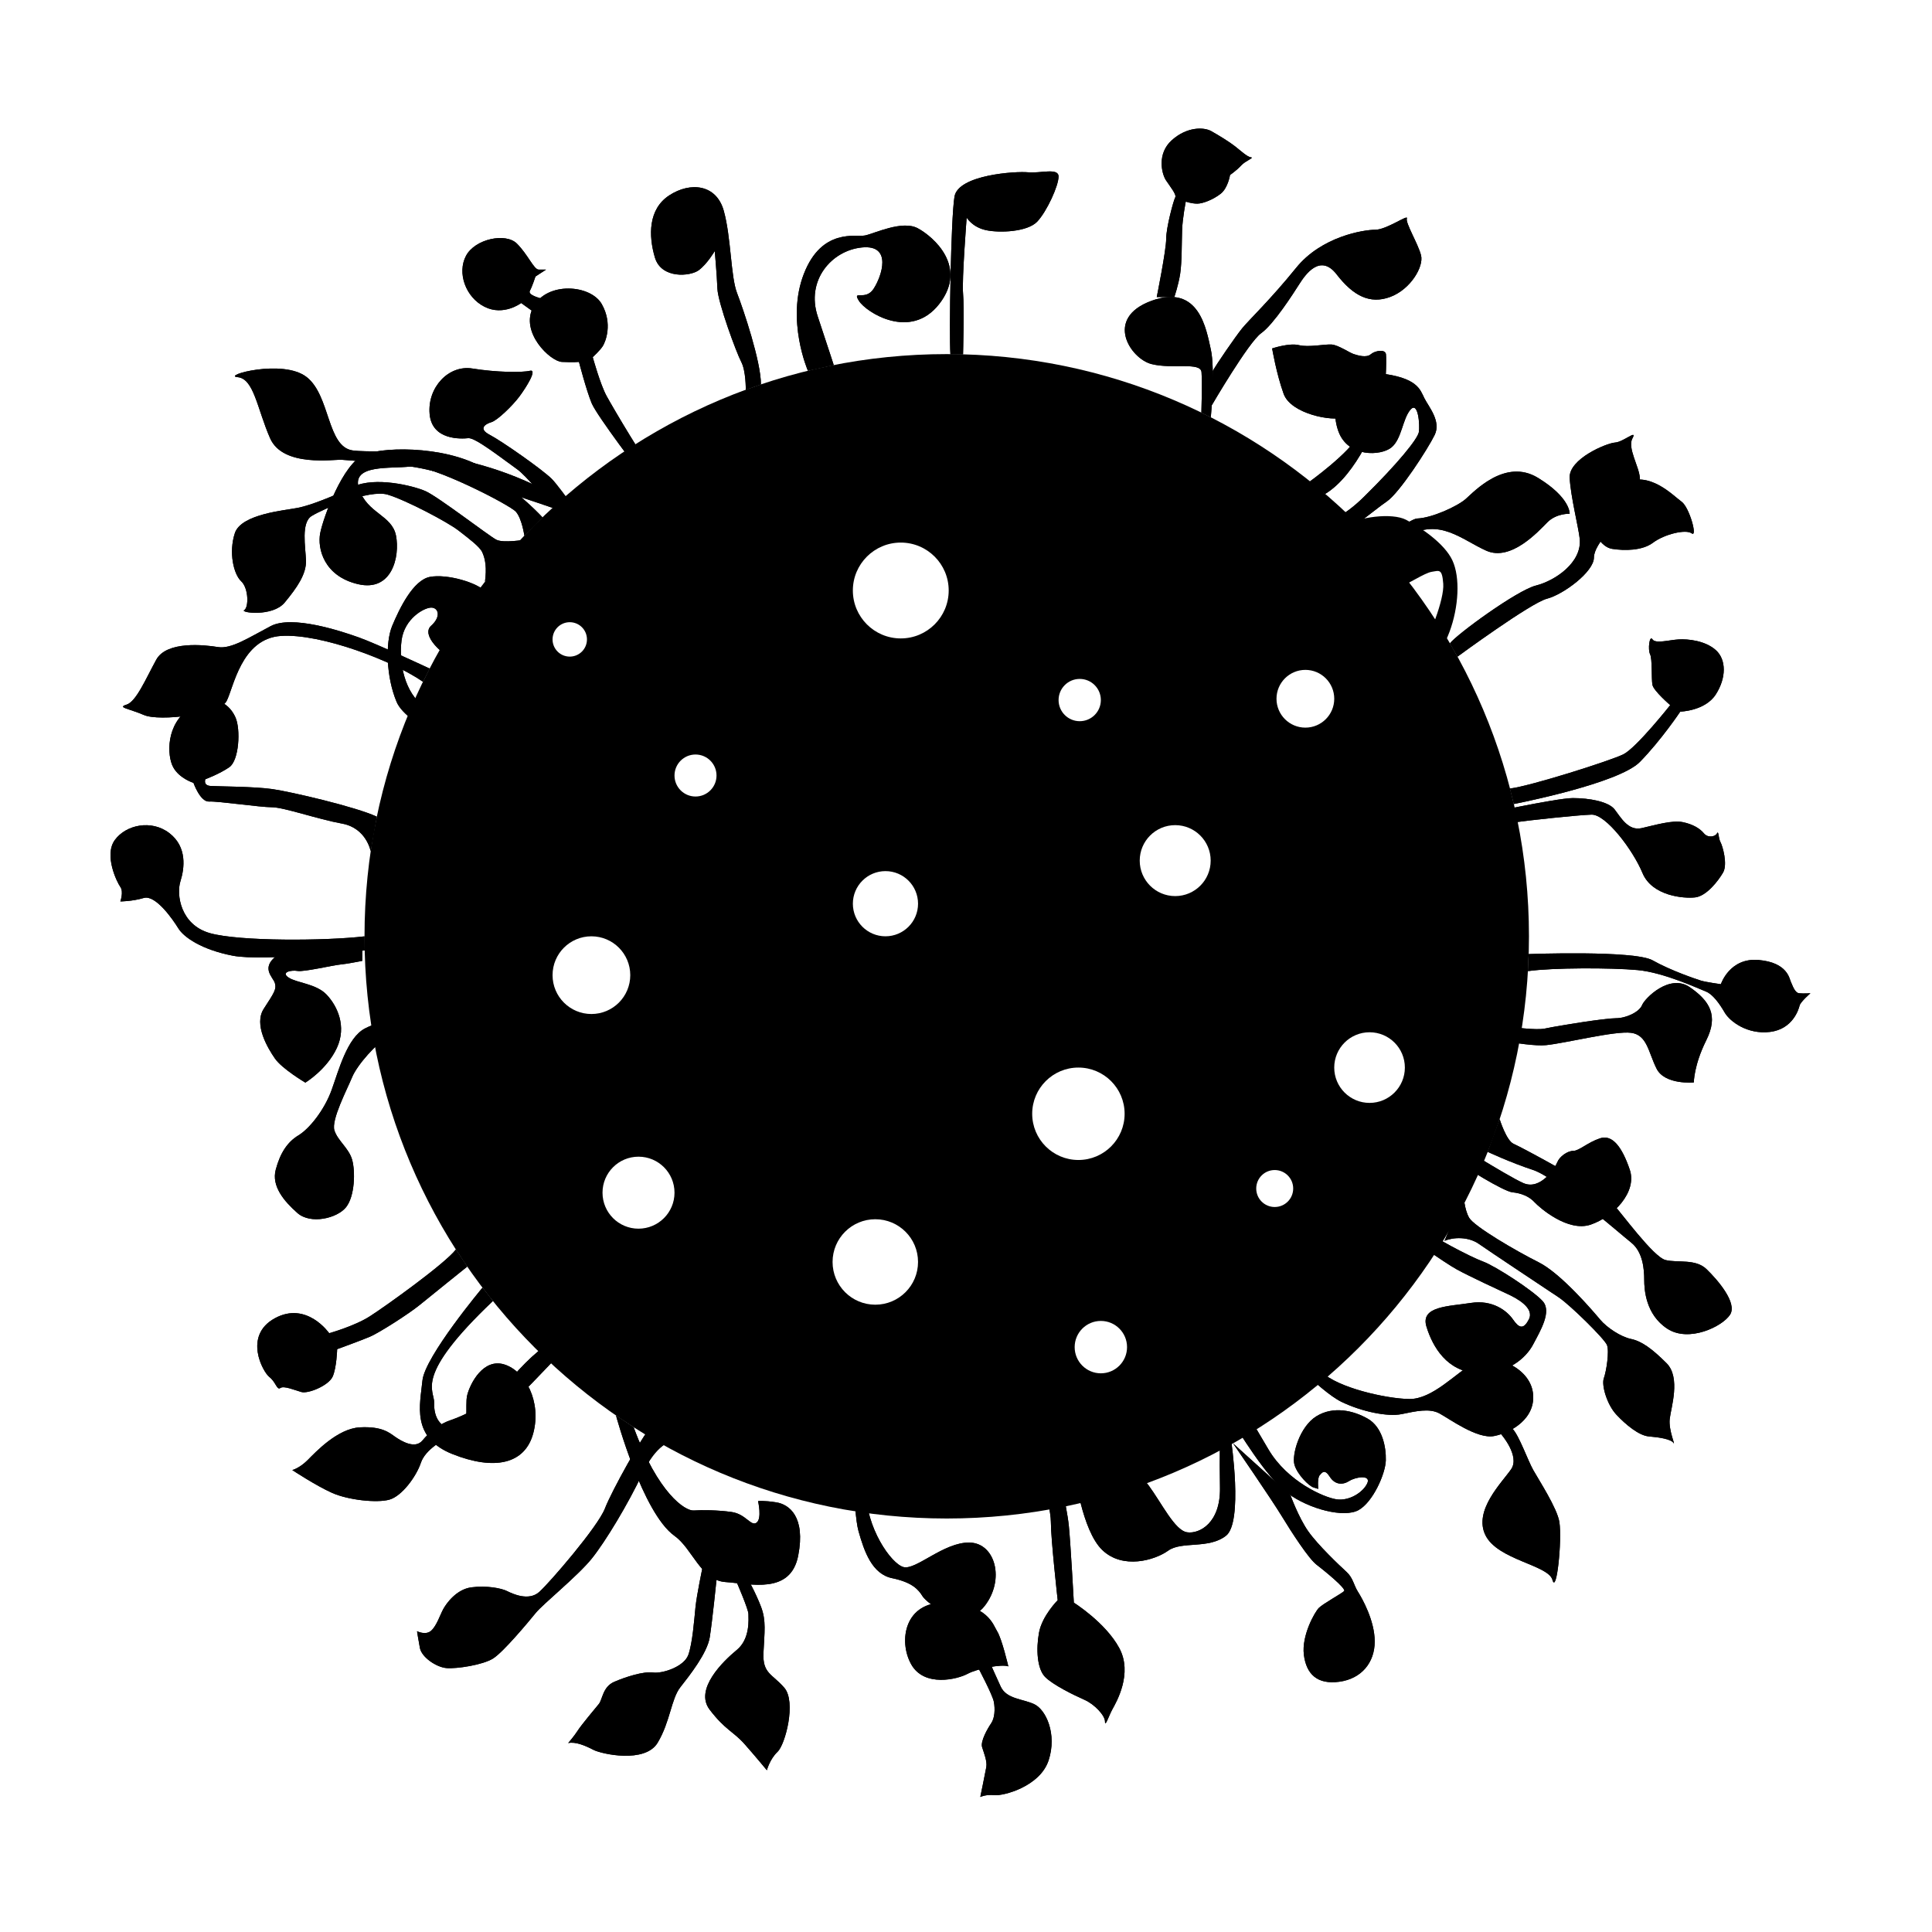<?xml version="1.0" encoding="UTF-8"?>
<!-- Uploaded to: ICON Repo, www.svgrepo.com, Generator: ICON Repo Mixer Tools -->
<svg fill="#000000" width="800px" height="800px" version="1.1" viewBox="144 144 512 512" xmlns="http://www.w3.org/2000/svg">
 <g>
  <path d="m511.09 442.22s15.648 6.769 18.203 8.879c2.555 2.106 13.203 8.656 15.539 8.879 2.332 0.223 4.438 1.109 5.769 2.555 1.328 1.441 8.879 8.102 14.984 5.992 6.106-2.109 12.316-8.656 10.324-14.539-1.996-5.879-4.551-9.43-7.879-8.324-3.332 1.109-5.547 3.332-7.106 3.332-1.559 0-3.664 1.551-4.219 2.996-0.555 1.441-4.438 7.547-8.988 5.547-4.551-1.996-20.309-12.098-24.191-14.098-3.883-1.996-10.766-4.219-10.766-4.219z"/>
  <path d="m464.84 517.04c2.766 0.191 3.812 1.047 5.527 3.43 1.715 2.383 9.055 14.965 14.867 19.25 5.812 4.289 14.965 6.574 18.777 4.481 3.812-2.098 7.148-9.602 7.246-13.191 0.098-3.586-0.953-8.832-4.766-11.023-3.812-2.191-9.148-3.43-13.629-0.664s-6.574 10.293-5.812 12.867c0.762 2.574 3.812 5.621 5.055 6.004l1.238 0.383s-0.289-2.863 0.383-3.621c0.664-0.762 1.336-1.719 2.672 0.383 1.336 2.102 3.336 2.289 5.148 1.145 1.812-1.145 5.91-1.719 4.766 0.664s-4.766 4.672-8.102 4.191c-3.336-0.48-12.965-4.672-18.016-13.156-5.055-8.484-7.148-12.105-7.148-14.488"/>
  <path d="m482.28 500.36s11.504 12.383 17.25 15.156c5.336 2.574 12.203 4.004 15.914 3.238 3.719-0.762 7.352-1.621 10.012-0.191 2.66 1.43 10 6.863 14.484 6.004 4.484-0.855 11.246-4.672 10.293-11.531-0.953-6.863-10.578-10.676-15.539-7.91-4.957 2.766-11.059 9.723-17.25 9.629-6.195-0.098-18.969-3.004-23.16-7.148-3.824-3.777-7.531-8.766-7.531-8.766"/>
  <path d="m417.54 524.66s4.949 18 4.949 22.621 1.812 20.789 1.812 20.789-4.125 4.125-4.949 8.578c-0.82 4.453-0.492 9.566 1.566 11.715 2.062 2.144 7.84 4.949 10.473 6.106 2.641 1.152 5.445 4.125 5.445 5.773 0 1.648 0.988-1.484 1.98-3.301 0.992-1.812 5.445-9.406 1.812-16.168-3.629-6.766-12.047-12.047-12.047-12.047s-0.828-15.18-1.32-20.293c-0.492-5.113-3.961-21.156-5.445-23.773"/>
  <path d="m333.88 562.68s-1.113 10.965-1.785 15.195-5.344 10.133-7.793 13.25c-2.449 3.117-2.672 9.129-6.016 14.711-3.344 5.582-14.922 2.996-17.039 1.883s-4.785-2.227-6.68-1.785c0 0 1.559-1.785 2.559-3.34 1.004-1.559 4.566-5.789 5.566-7.012 1.004-1.223 1.004-4.566 4.121-5.898 3.117-1.336 7.684-2.785 10.242-2.449s8.242-1.559 9.355-4.676c1.113-3.117 1.559-9.246 1.895-12.586 0.332-3.34 1.895-10.691 1.895-10.691"/>
  <path d="m322.75 525.65c-1.113 0.332-4.785 1.004-8.52 8.906-3.727 7.906-9.742 17.93-13.418 22.496-3.672 4.566-12.918 12.027-14.812 14.363-1.895 2.336-8.559 10.34-11.297 12.082-2.734 1.742-9.715 2.793-12.391 2.559-2.676-0.23-6.574-2.852-7.039-5.352-0.465-2.5-0.754-4.418-0.754-4.418s2.266 1.164 3.723-0.117c1.457-1.281 2.383-4.188 3.199-5.699s3.492-5.297 7.5-5.812c4.016-0.523 7.91 0.23 9.422 0.988 1.512 0.754 5.758 2.734 8.551 0.23 2.793-2.5 15.527-17.277 17.391-22.102 1.859-4.828 10.062-19.426 12.098-21.52"/>
  <path d="m290.43 504.85s-10.09 10.688-12.348 12.465c-2.258 1.777-9.855 5.578-13.18 6.766-3.324 1.188-8.191 4.035-9.375 7.598-1.188 3.562-4.988 8.785-8.309 9.734-3.32 0.945-10.922 0.121-15.195-1.777-4.273-1.898-10.566-6.055-10.566-6.055s1.898-0.473 4.035-2.609c2.137-2.137 7.957-8.398 13.891-8.711 5.934-0.312 7.836 1.465 9.375 2.535 1.543 1.066 5.223 3.324 7.184 0.953 1.961-2.371 4.691-4.508 7.656-5.461 2.969-0.953 11.516-4.988 14.008-8.551 2.492-3.562 8.309-9.734 12.348-11.992"/>
  <path d="m267.23 414.66c-3.078 0.145-16.863 2.348-20.094 3.961-3.223 1.613-8.504 7.629-9.824 10.852-1.32 3.223-5.57 11.289-4.691 14.078 0.883 2.785 3.812 4.691 4.691 7.773 0.883 3.078 0.734 9.68-1.613 12.609-2.348 2.934-9.387 4.629-12.902 1.508-3.523-3.125-6.891-7.078-5.719-11.48 1.176-4.402 3.078-7.309 6.012-9.078 2.934-1.773 6.891-6.758 8.797-12.035 1.906-5.281 4.106-13.785 8.797-16.277 4.691-2.492 19.504-6.156 24.047-7.039"/>
  <path d="m270.45 343.96s-18.586-7.406-21.34-13.941c-2.762-6.535-3.047-15.68-1.164-20.184 1.891-4.5 5.516-12.121 10.016-12.957 4.5-0.836 12.629 1.484 14.953 4.102 2.324 2.613 8.711 13.793 5.516 16.844-3.195 3.047-9.148 3.047-13.211 1.449-4.062-1.598-9.73-6.969-6.969-9.438 2.762-2.469 1.891-4.848 0-4.816-1.891 0.023-7.113 2.934-7.84 8.734-0.727 5.809 0.727 13.941 6.242 17.715s15.539 7.84 15.539 7.84"/>
  <path d="m526.81 472.84c2.328-0.996 6.316-1.164 9.145 0.832 2.828 1.996 18.117 12.137 21.109 14.133 2.992 1.996 12.137 10.973 12.801 12.637 0.664 1.664-0.168 6.984-0.832 8.812-0.664 1.828 0.832 6.984 3.324 9.645 2.492 2.66 5.984 5.566 8.645 5.773 2.66 0.211 5.82 0.711 6.484 1.707 0.664 0.996-1.328-3.324-0.996-6.316 0.332-2.992 2.992-10.973-0.832-14.797-3.824-3.824-6.606-5.84-9.383-6.418-2.781-0.578-6.418-3.008-8.188-5.106-1.762-2.098-10.375-12.246-16.328-15.227-5.961-2.977-17.105-9.488-18.426-11.805-1.324-2.316-1.438-5.961-1.438-5.961"/>
  <path d="m534.72 360.23s21.699-4.731 26.086-4.731c4.387 0 9.465 0.922 11.082 3.004 1.617 2.074 3.578 5.773 7.16 4.961s8.082-2.156 10.852-1.598c2.769 0.559 4.613 1.715 5.656 2.984 1.039 1.27 3.004 0.922 3.461 0s0.348 1.27 0.922 2.309c0.578 1.039 1.961 5.883 0.691 8.082-1.27 2.191-4.387 6.231-7.387 6.578-3.004 0.348-11.426-0.348-13.965-6.465-2.539-6.117-9.699-15.582-13.508-15.469-3.809 0.117-16.852 1.543-19.855 1.98-3.004 0.441-11.195 1.48-11.195 1.48"/>
  <path d="m504.08 328.21s13.012-6.504 15.891-10.891c2.875-4.387 6.812-14.523 6.504-18.609-0.301-4.086-1.059-3.481-3.027-3.18-1.965 0.301-6.352 3.332-8.926 4.238-2.574 0.906-11.352-0.754-14.375-3.481-3.027-2.727-3.785-10.438 0-12.863 3.785-2.422 12.711-3.633 16.496-1.664 3.785 1.969 10.137 6.203 12.258 10.742 2.117 4.539 1.664 12.41-0.754 18.914-2.422 6.504-6.812 11.652-12.105 14.676-5.297 3.027-10.59 6.504-10.59 6.504"/>
  <path d="m450.55 222.72s2.5-12.379 2.5-15.418c0-3.039 1.953-10.207 2.387-10.969s-1.305-2.82-2.445-4.559c-1.137-1.738-2.445-7.059 1.57-10.641 4.016-3.582 8.469-3.477 10.422-2.387s4.777 2.82 6.297 4.016c1.523 1.195 3.258 2.82 4.231 2.934 0.973 0.109-1.41 0.867-2.606 2.172-1.195 1.305-2.934 2.5-2.934 2.5s-0.543 3.477-2.5 4.992c-1.953 1.523-4.672 2.606-6.188 2.606-1.523 0-3.039-0.543-3.039-0.543s-0.867 4.344-0.977 7.602c-0.109 3.258-0.039 8.469-0.508 11.508s-1.551 6.188-1.551 6.188"/>
  <path d="m403.19 585.9s3.84 7.199 4.195 9.117c0.359 1.918 0.242 4.277-0.719 5.68-0.961 1.402-2.875 4.758-2.398 6.316 0.48 1.562 1.387 3.719 1.113 5.281-0.273 1.562-1.594 7.918-1.594 7.918s1.449-0.719 3.785-0.48c2.332 0.242 12.051-2.277 14.328-9.238 2.277-6.957-0.719-13.438-3.84-14.879-3.117-1.441-7.32-1.32-8.879-4.68-1.555-3.356-2.633-5.875-2.633-5.875"/>
  <path d="m470.77 526.5s10.184 14.809 12.887 19.262c2.707 4.453 7.16 11.297 9.23 12.887 2.07 1.594 7.957 6.363 7.32 7.004-0.637 0.637-5.566 3.34-6.688 4.453-1.113 1.113-4.613 7.32-3.981 12.414 0.637 5.094 3.5 7.957 9.387 7.16 5.891-0.797 9.387-5.094 9.387-10.66 0-5.566-3.34-11.457-4.453-13.203-1.113-1.75-1.273-3.656-3.023-5.25s-7.637-7.16-10.184-10.82c-2.543-3.664-4.656-9.488-4.656-9.488"/>
  <path d="m339.26 563.38s3.082 7.07 3.082 8.359c0 1.289 0.516 6.555-3.082 9.512-3.598 2.957-11.309 10.414-7.199 15.816 4.117 5.402 6.297 5.785 9.254 9.129s5.914 6.941 5.914 6.941 0.77-2.957 2.828-4.887c2.055-1.93 5.012-13.238 1.797-16.969-3.215-3.727-5.785-3.727-5.527-9.254 0.258-5.527 0.77-8.484-0.645-12.211-1.414-3.727-3.606-7.582-3.606-7.582"/>
  <path d="m358.1 242.25s-5.836-13.445-1.066-25.68c4.766-12.234 13.824-9.691 16.207-10.168 2.383-0.473 9.848-4.133 13.98-1.906 4.133 2.227 13.348 10.168 5.719 20.02-7.629 9.848-19.441 2.227-21.32-0.797-1.879-3.023 1.719 0.16 3.891-3.18 2.176-3.336 5.031-11.758-3.066-10.965-8.102 0.797-14.902 8.742-11.742 18.273 3.164 9.531 4.246 12.887 4.246 12.887"/>
  <path d="m530.32 413.84s18.656 3.656 23.051 2.746c4.387-0.918 16.098-2.746 18.844-2.746s6.219-1.648 6.953-3.477c0.73-1.828 7.316-8.414 12.621-4.758 5.305 3.656 7.684 7.5 4.387 14.086-3.293 6.586-3.293 11.16-3.293 11.16s-7.684 0.73-9.879-3.656c-2.195-4.387-2.473-8.906-6.727-9.488-4.254-0.574-17.242 2.715-22.539 3.266-5.305 0.551-21.219-2.926-25.059-4.574"/>
  <path d="m370.01 524.66s0 19.781 1.508 25.121c1.508 5.336 3.559 11.348 8.898 12.449 5.336 1.102 6.977 3.019 8.074 4.797 1.094 1.777 10.949 9.582 16.426 2.602 5.477-6.977 2.871-16.695-3.969-16.832-6.84-0.137-14.234 7.375-17.516 6.492-3.285-0.883-9.992-10.465-9.992-20.59s0.406-14.031 0.406-14.031"/>
  <path d="m516.3 471.14s10.469 7.477 13.824 9.305c3.356 1.828 11.238 5.492 13.551 6.559s7.012 3.613 5.5 6.613c-1.512 2.996-2.731 2.188-4.258 0s-5.34-5.238-11.141-4.324c-5.801 0.918-13.426 0.816-11.75 6.281 1.676 5.465 5.492 11.875 13.426 12.332 7.934 0.457 12.934-3.965 14.855-7.629 1.926-3.664 4.977-8.695 2.535-11.441-2.445-2.746-12.508-9.305-15.863-10.531-3.356-1.219-14.035-6.867-15.863-8.695"/>
  <path d="m240.64 395.87s-26.703 2.988-34.934 1.402c-8.23-1.586-12.988-4.875-14.449-7.254-1.461-2.379-6.035-8.961-9.145-8.047-3.109 0.918-6.219 0.918-6.219 0.918s0.918-2.559 0-3.84c-0.918-1.281-4.387-8.414-1.461-12.438 2.926-4.027 9.691-5.488 14.449-1.828 4.758 3.656 4.027 9.305 2.926 12.793-1.098 3.488 0 11.531 7.863 13.73 7.863 2.195 30.633 2.051 40.926 0.84"/>
  <path d="m267.82 479.67s-9.648 7.742-12.551 10.121c-2.906 2.379-10.75 7.391-13.23 8.449-2.481 1.059-8.688 3.301-8.688 3.301s-0.133 4.887-1.188 7.262c-1.059 2.379-6.469 4.621-8.316 4.09-1.848-0.527-4.621-1.719-5.547-1.059-0.922 0.66-1.188-1.582-2.906-2.906-1.719-1.32-7.008-10.957 1.445-15.578 8.453-4.621 14.398 3.961 14.398 3.961s6.676-1.848 10.797-4.488 19.781-13.84 22.777-17.68"/>
  <path d="m470.25 525.6s3.258 21.793-1.352 25.391c-4.609 3.602-11.715 1.367-15.305 3.941-3.594 2.574-12.062 5.047-17.488-0.172s-7.309-20.625-7.309-20.625 15.836-1.602 19.473 3.332 7.055 12.125 10.328 12.605c3.273 0.48 8.867-2.465 8.711-11.801-0.156-9.336 0.039-12.52 0.039-12.52"/>
  <path d="m290.43 278.59s-23.398-8.16-34.668-10.449c-6.918-1.406-19.234-2.098-21.141-2.289s-15.617 2.098-19.043-5.715c-3.426-7.809-4.277-15.809-8.613-16.188-4.336-0.379 12.043-4.953 18.328 0 6.281 4.953 5.332 18.477 12.188 19.426 6.856 0.953 29.176-2.246 55.438 12.973"/>
  <path d="m541.81 524.07s5.066 5.785 2.66 9.285c-2.41 3.508-10.078 10.953-6.793 17.523 3.285 6.57 16.645 7.836 17.738 11.805s2.57-10.469 1.84-15.305c-0.555-3.652-5.453-11.168-6.926-13.801-1.477-2.629-3.727-9.082-5.453-10.891"/>
  <path d="m307.25 519.13s6.988 25.824 15.504 31.887c4.777 3.394 6.922 11.793 13.531 12.246s17.227 3.367 19.246-6.996c2.019-10.363-2.422-13.586-5.789-14.125-3.367-0.539-4.848-0.332-4.848-0.332s1.078 4.641-0.402 5.715c-1.48 1.078-2.828-2.289-6.594-2.828-3.769-0.539-7.941-0.539-10.098-0.402-2.152 0.137-9.391-4.367-15.863-22.035"/>
  <path d="m314.23 269.99s-12.016-15.742-13.422-19.113-3.375-10.965-3.375-10.965-1.445 0.141-4.519 0c-3.074-0.141-11.227-7.871-7.57-14.617 3.652-6.746 15.18-5.906 18.133-0.699 2.953 5.199 0.984 9.98 0.281 11.105-0.699 1.125-2.672 2.953-2.672 2.953s1.969 7.168 3.652 10.262c1.688 3.094 10.707 18.414 12.801 20.238"/>
  <path d="m341.64 247.28s0.066-4.977-1.199-7.367c-1.266-2.387-6.188-15.707-6.324-19.453-0.141-3.742-0.699-9.926-0.699-9.926s-1.969 3.375-4.219 5.059c-2.246 1.688-9.957 2.387-11.652-3.375-1.699-5.762-1.777-12.793 3.812-16.445 5.594-3.652 12.48-2.953 14.445 4.074 1.965 7.027 1.828 17.426 3.512 21.785 1.688 4.359 6.359 18.227 6.34 24.223"/>
  <path d="m284.89 226.3-2.777-1.996s-4.641 3.543-9.699 0.996c-5.059-2.543-7.309-9.008-4.918-13.508 2.387-4.5 10.539-6.188 13.492-3.234s4.5 6.887 5.762 6.887h1.969l-2.812 1.828s-0.867 2.672-1.484 3.793c-0.621 1.125 2.734 1.945 2.734 1.945"/>
  <path d="m464.88 254.59s1.176-12.816 0-17.977c-1.176-5.164-3.004-17.531-15.695-12.906-12.691 4.625-5.594 15.383 0 16.777 5.594 1.402 13.012-0.645 13.23 2.152 0.215 2.797-0.035 10.707-0.035 10.707"/>
  <path d="m465.11 251.45s9.773-16.777 13.105-19.145c3.332-2.367 8.605-10.645 10.113-13.012 1.508-2.367 5.488-8.281 9.895-2.578 4.41 5.703 8.816 7.969 14.199 5.977 5.379-1.996 8.926-8.016 8.172-11.027-0.754-3.012-4.195-8.605-3.762-9.789 0.434-1.184-5.375 3.012-8.387 3.012-3.012 0-14.199 1.723-20.973 10.113-6.777 8.387-12.473 13.766-14.305 16.027-1.828 2.258-6.84 9.566-7.773 11.289"/>
  <path d="m486.71 306.68s28.945-25.129 32.859-25.27c3.914-0.141 10.625-3.215 12.863-5.176 2.238-1.961 10.484-10.906 19.156-5.594 8.672 5.316 8.387 9.508 8.387 9.508s-3.496-0.141-5.875 2.238c-2.379 2.379-9.648 10.484-16.219 7.551-6.57-2.938-12.445-8.805-20.973-3.773-8.531 5.031-26.984 21.809-28.102 23.77"/>
  <path d="m530.25 318.02s19.375-14.238 23.711-15.355c4.332-1.117 12.445-7.129 12.445-10.906 0-3.773 6.711-9.789 9.09-12.863 2.379-3.078 3.215-5.316 3.078-8.246-0.141-2.938-3.356-7.969-1.961-10.484 1.402-2.519-2.379 0.977-4.613 1.117-2.238 0.141-12.305 4.332-12.02 9.367 0.277 5.031 2.316 12.992 2.656 16.082 0.699 6.34-6.57 11.184-11.602 12.445-5.031 1.258-21.086 13.012-22.777 15.316"/>
  <path d="m545.19 357.07s27.715-5.352 33.398-11.156c5.684-5.805 10.699-13.324 10.699-13.324s6.586-0.16 9.41-4.551c2.828-4.387 2.82-9.254 0-11.766-2.82-2.508-7.371-2.977-9.879-2.82-2.508 0.156-6.117 1.199-6.902-0.023-0.785-1.23-1.254 2.695-0.629 3.949 0.629 1.254 0.312 6.516 0.629 8.117 0.316 1.602 4.707 5.371 4.707 5.371s-8.938 11.289-12.391 13.02c-3.449 1.727-24.68 8.445-30.062 9.082"/>
  <path d="m541.42 440.59s1.789 5.727 3.699 6.535c1.914 0.805 22.945 12.078 25.766 15.195 2.816 3.117 11.27 14.793 14.488 15.598s7.949-0.402 10.867 2.414c2.918 2.816 8.254 8.957 6.238 12.078-2.016 3.117-10.867 7.445-16.605 3.723-5.738-3.723-6.137-10.363-6.137-12.984 0-2.613-0.289-7.344-3.465-9.863-3.18-2.516-19.84-17.199-25.953-19.219-6.109-2.016-12.062-4.816-12.062-4.816"/>
  <path d="m549.12 396.84s28.043-1.047 32.832 1.656c4.793 2.707 11.516 4.973 12.793 5.371 1.273 0.398 5.305 0.957 5.305 0.957s2.312-7.098 10.012-6.418c7.699 0.68 8.137 4.984 8.535 5.785s0.996 2.91 2.191 3.031c1.195 0.121 2.992 0 2.992 0s-2.629 2.273-2.871 3.269c-0.238 0.996-1.793 6.223-7.812 6.977s-10.688-2.793-12.043-5.144c-1.355-2.352-3.188-4.867-4.941-5.543-1.754-0.68-11.125-5.062-18.141-5.703-7.019-0.641-22.547-0.645-29.035 0.277"/>
  <path d="m257.85 321.17s-14.055-6.578-18.781-8.254c-4.727-1.672-17.625-5.981-23.332-2.988-5.707 2.992-10.434 6.141-13.98 5.551-3.547-0.59-13.586-1.672-16.344 3.344-2.754 5.023-5.316 11.125-7.875 11.914-2.559 0.785 0.492 0.984 4.625 2.754 4.133 1.773 19.984-0.195 21.855-3.641 1.867-3.445 3.84-16.641 14.473-17.324 10.637-0.691 29.805 6.688 37.594 12.152"/>
  <path d="m282.96 287.04s-5.535 0.938-7.41 0c-1.879-0.938-15.434-11.406-18.785-12.883-3.356-1.477-13.418-3.891-19.055-1.211-5.637 2.684-11.406 4.969-14.762 5.637-3.356 0.672-15.035 1.605-16.711 6.707-1.672 5.098-0.332 10.867 1.676 12.746 2.012 1.879 2.016 6.977 0.805 7.648-1.211 0.672 7.516 1.879 10.734-2.016 3.219-3.891 5.769-7.516 5.637-11.141-0.137-3.621-1.34-9.984 1.477-11.77 2.816-1.785 15.25-7.148 20.172-5.672 4.922 1.477 15.926 7.301 18.742 9.488s5.633 4.289 6.312 5.754c0.867 1.867 1.211 4.254 0.734 7.789"/>
  <path d="m303.68 294.95s-18.242-23.457-22.535-26.52c-4.293-3.066-11.191-8.5-13.027-8.312-1.84 0.188-9.645 0.645-10.262-6.402-0.621-7.055 5.047-13.078 11.336-12.055 6.289 1.023 13.156 1.098 15.242 0.598 2.086-0.5-0.984 4.41-2.82 6.863-1.84 2.453-5.824 6.289-7.359 6.746-1.535 0.457-3.68 1.688-0.457 3.371 3.219 1.684 13.949 9.199 16.402 11.652s11.039 14.871 13.492 18.859"/>
  <path d="m282.96 285.94s-0.637-4.469-2.223-6.309c-1.594-1.84-22.688-12.664-27.93-12.004-5.246 0.66-15.82-0.719-13.672 5.875 2.144 6.59 8.734 6.949 9.809 12.445 1.074 5.496-1.027 15-10.098 12.852-9.07-2.144-10.758-9.508-9.992-13.492 0.766-3.984 5.984-18.551 11.734-20.848s23.871-2.254 33.344 4.75c9.473 7.004 13.828 11.895 13.828 11.895"/>
  <path d="m411.22 585.61c-1.77-0.664-8.258 0.59-10.844 1.988-2.586 1.402-11.43 3.637-14.898-2.535-3.465-6.168-1.77-16.785 9.289-16.344s12.414 5.879 13.492 7.598c1.262 1.996 2.961 9.293 2.961 9.293z"/>
  <path d="m240 398.64s-4.16 0.832-5.914 0.984c-1.754 0.152-9.582 1.988-11.23 1.688-1.648-0.301-4.535 0.316-2.367 1.758s7.316 1.598 10.098 4.559 5.356 8.316 2.68 14.09c-2.68 5.769-8.348 9.184-8.348 9.184s-6.144-3.621-8.07-6.402c-1.926-2.781-5.633-9.004-2.953-13.156 2.68-4.152 3.438-5.152 2.953-6.816-0.48-1.664-4.293-4.254 1.375-7.891 5.664-3.637 21.785-1.395 21.785-1.395"/>
  <path d="m242.23 369.57s-1.129-6.141-7.594-7.309-15.418-4.332-18.582-4.332c-3.164 0-14.312-1.652-16.652-1.512-2.336 0.141-4.133-4.953-4.133-4.953s-3.719-1.129-5.367-4.141c-1.652-3.012-2.066-11.547 4.68-15.816 6.746-4.266 10.461-0.48 11.836 2.648s0.961 11.359-1.652 13.164c-2.613 1.805-6.332 3.18-6.332 3.18s-0.691 1.652 1.375 1.789 11.562 0.137 16.379 0.828 22.152 4.707 27.66 7.305"/>
  <path d="m399.22 237.9s0.332-12.594 0-16.141 0.957-20.102 0.957-20.102 1.441 2.519 5.074 3.324 11.055 0.484 13.633-2.258c2.578-2.742 5.644-9.516 5.644-11.934s-4.836-0.805-8.066-1.129c-3.223-0.324-18.547 0.645-19.512 6.449-0.969 5.805-1.441 36.422-1.082 41.785"/>
  <path d="m489.04 283.7s7.098 1.129 16.289-7.906c9.195-9.035 14.355-15.48 14.676-17.254 0.324-1.773-0.16-8.457-2.258-5.926-2.098 2.535-2.258 7.699-4.996 9.957-2.742 2.258-11.453 2.742-14.031-4.191-2.578-6.938 0.324-16.609 10.645-15.48 10.324 1.129 10.969 4.352 12.098 6.613 1.129 2.258 4.516 6.106 2.742 9.75-1.773 3.637-9.355 15.41-12.742 17.668-3.387 2.258-12.418 10.305-17.254 10.879"/>
  <path d="m490.65 271.94s11.129-7.945 13.387-12.691c2.258-4.746 4.051-16.52 2.832-14.262-1.219 2.258-3.316 8.398-6.543 9.602-3.223 1.203-14.227-0.891-16.148-6.219-1.918-5.324-3.047-12.027-3.047-12.027s4.516-1.523 7.098-0.875c2.586 0.645 6.938-0.316 8.711-0.16 1.773 0.16 4.676 2.16 5.805 2.527 1.129 0.367 3.391 1.043 4.519 0.059s3.871-1.441 4.031 0c0.16 1.441 0 9.691-0.969 13.551-0.969 3.856-6.715 18.355-15.129 23.441"/>
  <path d="m566.18 284.26s1.809 4.695 5.066 5.199c3.254 0.504 7.961 0.52 10.855-1.664 2.898-2.176 8.594-3.629 10.223-2.449 1.629 1.176-0.637-6.969-2.715-8.414-2.082-1.445-8.594-8.504-15.383-4.797-6.781 3.711-8.047 12.125-8.047 12.125z"/>
  <path d="m271.86 485.25s-15.289 18.273-15.91 24.621c-0.613 6.348-3.074 15.086 7.957 19.473 11.027 4.387 19.234 2.75 21.426-5.57 2.191-8.316-2.082-16.418-7.664-18.172-5.582-1.754-9.07 5.031-9.844 8.102-0.777 3.066 1.082 9.094-3.184 8.984s-5.691-3.394-5.582-6.902c0.109-3.508-5.559-6.926 15.559-27"/>
  <path d="m511.09 442.22s15.648 6.769 18.203 8.879c2.555 2.106 13.203 8.656 15.539 8.879 2.332 0.223 4.438 1.109 5.769 2.555 1.328 1.441 8.879 8.102 14.984 5.992 6.106-2.109 12.316-8.656 10.324-14.539-1.996-5.879-4.551-9.43-7.879-8.324-3.332 1.109-5.547 3.332-7.106 3.332-1.559 0-3.664 1.551-4.219 2.996-0.555 1.441-4.438 7.547-8.988 5.547-4.551-1.996-20.309-12.098-24.191-14.098-3.883-1.996-10.766-4.219-10.766-4.219z"/>
  <path d="m464.84 517.04c2.766 0.191 3.812 1.047 5.527 3.43 1.715 2.383 9.055 14.965 14.867 19.25 5.812 4.289 14.965 6.574 18.777 4.481 3.812-2.098 7.148-9.602 7.246-13.191 0.098-3.586-0.953-8.832-4.766-11.023-3.812-2.191-9.148-3.43-13.629-0.664s-6.574 10.293-5.812 12.867c0.762 2.574 3.812 5.621 5.055 6.004l1.238 0.383s-0.289-2.863 0.383-3.621c0.664-0.762 1.336-1.719 2.672 0.383 1.336 2.102 3.336 2.289 5.148 1.145 1.812-1.145 5.91-1.719 4.766 0.664s-4.766 4.672-8.102 4.191c-3.336-0.48-12.965-4.672-18.016-13.156-5.055-8.484-7.148-12.105-7.148-14.488"/>
  <path d="m482.28 500.36s11.504 12.383 17.25 15.156c5.336 2.574 12.203 4.004 15.914 3.238 3.719-0.762 7.352-1.621 10.012-0.191 2.66 1.43 10 6.863 14.484 6.004 4.484-0.855 11.246-4.672 10.293-11.531-0.953-6.863-10.578-10.676-15.539-7.91-4.957 2.766-11.059 9.723-17.25 9.629-6.195-0.098-18.969-3.004-23.16-7.148-3.824-3.777-7.531-8.766-7.531-8.766"/>
  <path d="m417.54 524.66s4.949 18 4.949 22.621 1.812 20.789 1.812 20.789-4.125 4.125-4.949 8.578c-0.82 4.453-0.492 9.566 1.566 11.715 2.062 2.144 7.84 4.949 10.473 6.106 2.641 1.152 5.445 4.125 5.445 5.773 0 1.648 0.988-1.484 1.98-3.301 0.992-1.812 5.445-9.406 1.812-16.168-3.629-6.766-12.047-12.047-12.047-12.047s-0.828-15.18-1.32-20.293c-0.492-5.113-3.961-21.156-5.445-23.773"/>
  <path d="m333.88 562.68s-1.113 10.965-1.785 15.195-5.344 10.133-7.793 13.25c-2.449 3.117-2.672 9.129-6.016 14.711-3.344 5.582-14.922 2.996-17.039 1.883s-4.785-2.227-6.68-1.785c0 0 1.559-1.785 2.559-3.34 1.004-1.559 4.566-5.789 5.566-7.012 1.004-1.223 1.004-4.566 4.121-5.898 3.117-1.336 7.684-2.785 10.242-2.449s8.242-1.559 9.355-4.676c1.113-3.117 1.559-9.246 1.895-12.586 0.332-3.34 1.895-10.691 1.895-10.691"/>
  <path d="m322.75 525.65c-1.113 0.332-4.785 1.004-8.52 8.906-3.727 7.906-9.742 17.93-13.418 22.496-3.672 4.566-12.918 12.027-14.812 14.363-1.895 2.336-8.559 10.34-11.297 12.082-2.734 1.742-9.715 2.793-12.391 2.559-2.676-0.23-6.574-2.852-7.039-5.352-0.465-2.5-0.754-4.418-0.754-4.418s2.266 1.164 3.723-0.117c1.457-1.281 2.383-4.188 3.199-5.699s3.492-5.297 7.5-5.812c4.016-0.523 7.91 0.23 9.422 0.988 1.512 0.754 5.758 2.734 8.551 0.23 2.793-2.5 15.527-17.277 17.391-22.102 1.859-4.828 10.062-19.426 12.098-21.52"/>
  <path d="m290.43 504.85s-10.09 10.688-12.348 12.465c-2.258 1.777-9.855 5.578-13.18 6.766-3.324 1.188-8.191 4.035-9.375 7.598-1.188 3.562-4.988 8.785-8.309 9.734-3.32 0.945-10.922 0.121-15.195-1.777-4.273-1.898-10.566-6.055-10.566-6.055s1.898-0.473 4.035-2.609c2.137-2.137 7.957-8.398 13.891-8.711 5.934-0.312 7.836 1.465 9.375 2.535 1.543 1.066 5.223 3.324 7.184 0.953 1.961-2.371 4.691-4.508 7.656-5.461 2.969-0.953 11.516-4.988 14.008-8.551 2.492-3.562 8.309-9.734 12.348-11.992"/>
  <path d="m267.23 414.66c-3.078 0.145-16.863 2.348-20.094 3.961-3.223 1.613-8.504 7.629-9.824 10.852-1.32 3.223-5.57 11.289-4.691 14.078 0.883 2.785 3.812 4.691 4.691 7.773 0.883 3.078 0.734 9.68-1.613 12.609-2.348 2.934-9.387 4.629-12.902 1.508-3.523-3.125-6.891-7.078-5.719-11.48 1.176-4.402 3.078-7.309 6.012-9.078 2.934-1.773 6.891-6.758 8.797-12.035 1.906-5.281 4.106-13.785 8.797-16.277 4.691-2.492 19.504-6.156 24.047-7.039"/>
  <path d="m270.45 343.96s-18.586-7.406-21.34-13.941c-2.762-6.535-3.047-15.68-1.164-20.184 1.891-4.5 5.516-12.121 10.016-12.957 4.5-0.836 12.629 1.484 14.953 4.102 2.324 2.613 8.711 13.793 5.516 16.844-3.195 3.047-9.148 3.047-13.211 1.449-4.062-1.598-9.73-6.969-6.969-9.438 2.762-2.469 1.891-4.848 0-4.816-1.891 0.023-7.113 2.934-7.84 8.734-0.727 5.809 0.727 13.941 6.242 17.715s15.539 7.84 15.539 7.84"/>
  <path d="m526.81 472.84c2.328-0.996 6.316-1.164 9.145 0.832 2.828 1.996 18.117 12.137 21.109 14.133 2.992 1.996 12.137 10.973 12.801 12.637 0.664 1.664-0.168 6.984-0.832 8.812-0.664 1.828 0.832 6.984 3.324 9.645 2.492 2.66 5.984 5.566 8.645 5.773 2.66 0.211 5.82 0.711 6.484 1.707 0.664 0.996-1.328-3.324-0.996-6.316 0.332-2.992 2.992-10.973-0.832-14.797-3.824-3.824-6.606-5.84-9.383-6.418-2.781-0.578-6.418-3.008-8.188-5.106-1.762-2.098-10.375-12.246-16.328-15.227-5.961-2.977-17.105-9.488-18.426-11.805-1.324-2.316-1.438-5.961-1.438-5.961"/>
  <path d="m534.72 360.23s21.699-4.731 26.086-4.731c4.387 0 9.465 0.922 11.082 3.004 1.617 2.074 3.578 5.773 7.16 4.961s8.082-2.156 10.852-1.598c2.769 0.559 4.613 1.715 5.656 2.984 1.039 1.27 3.004 0.922 3.461 0s0.348 1.27 0.922 2.309c0.578 1.039 1.961 5.883 0.691 8.082-1.27 2.191-4.387 6.231-7.387 6.578-3.004 0.348-11.426-0.348-13.965-6.465-2.539-6.117-9.699-15.582-13.508-15.469-3.809 0.117-16.852 1.543-19.855 1.98-3.004 0.441-11.195 1.48-11.195 1.48"/>
  <path d="m450.55 222.72s2.5-12.379 2.5-15.418c0-3.039 1.953-10.207 2.387-10.969s-1.305-2.82-2.445-4.559c-1.137-1.738-2.445-7.059 1.57-10.641 4.016-3.582 8.469-3.477 10.422-2.387s4.777 2.82 6.297 4.016c1.523 1.195 3.258 2.82 4.231 2.934 0.973 0.109-1.41 0.867-2.606 2.172-1.195 1.305-2.934 2.5-2.934 2.5s-0.543 3.477-2.5 4.992c-1.953 1.523-4.672 2.606-6.188 2.606-1.523 0-3.039-0.543-3.039-0.543s-0.867 4.344-0.977 7.602c-0.109 3.258-0.039 8.469-0.508 11.508s-1.551 6.188-1.551 6.188"/>
  <path d="m403.19 585.9s3.84 7.199 4.195 9.117c0.359 1.918 0.242 4.277-0.719 5.68-0.961 1.402-2.875 4.758-2.398 6.316 0.48 1.562 1.387 3.719 1.113 5.281-0.273 1.562-1.594 7.918-1.594 7.918s1.449-0.719 3.785-0.48c2.332 0.242 12.051-2.277 14.328-9.238 2.277-6.957-0.719-13.438-3.84-14.879-3.117-1.441-7.32-1.32-8.879-4.68-1.555-3.356-2.633-5.875-2.633-5.875"/>
  <path d="m470.77 526.5s10.184 14.809 12.887 19.262c2.707 4.453 7.16 11.297 9.23 12.887 2.07 1.594 7.957 6.363 7.32 7.004-0.637 0.637-5.566 3.34-6.688 4.453-1.113 1.113-4.613 7.32-3.981 12.414 0.637 5.094 3.5 7.957 9.387 7.16 5.891-0.797 9.387-5.094 9.387-10.66 0-5.566-3.34-11.457-4.453-13.203-1.113-1.75-1.273-3.656-3.023-5.25s-7.637-7.16-10.184-10.82c-2.543-3.664-4.656-9.488-4.656-9.488"/>
  <path d="m339.26 563.38s3.082 7.07 3.082 8.359c0 1.289 0.516 6.555-3.082 9.512-3.598 2.957-11.309 10.414-7.199 15.816 4.117 5.402 6.297 5.785 9.254 9.129s5.914 6.941 5.914 6.941 0.77-2.957 2.828-4.887c2.055-1.93 5.012-13.238 1.797-16.969-3.215-3.727-5.785-3.727-5.527-9.254 0.258-5.527 0.77-8.484-0.645-12.211-1.414-3.727-3.606-7.582-3.606-7.582"/>
  <path d="m358.1 242.25s-5.836-13.445-1.066-25.68c4.766-12.234 13.824-9.691 16.207-10.168 2.383-0.473 9.848-4.133 13.98-1.906 4.133 2.227 13.348 10.168 5.719 20.02-7.629 9.848-19.441 2.227-21.32-0.797-1.879-3.023 1.719 0.16 3.891-3.18 2.176-3.336 5.031-11.758-3.066-10.965-8.102 0.797-14.902 8.742-11.742 18.273 3.164 9.531 4.246 12.887 4.246 12.887"/>
  <path d="m530.32 413.84s18.656 3.656 23.051 2.746c4.387-0.918 16.098-2.746 18.844-2.746s6.219-1.648 6.953-3.477c0.73-1.828 7.316-8.414 12.621-4.758 5.305 3.656 7.684 7.5 4.387 14.086-3.293 6.586-3.293 11.16-3.293 11.16s-7.684 0.73-9.879-3.656c-2.195-4.387-2.473-8.906-6.727-9.488-4.254-0.574-17.242 2.715-22.539 3.266-5.305 0.551-21.219-2.926-25.059-4.574"/>
  <path d="m370.01 524.66s0 19.781 1.508 25.121c1.508 5.336 3.559 11.348 8.898 12.449 5.336 1.102 6.977 3.019 8.074 4.797 1.094 1.777 10.949 9.582 16.426 2.602 5.477-6.977 2.871-16.695-3.969-16.832-6.84-0.137-14.234 7.375-17.516 6.492-3.285-0.883-9.992-10.465-9.992-20.59s0.406-14.031 0.406-14.031"/>
  <path d="m516.3 471.14s10.469 7.477 13.824 9.305c3.356 1.828 11.238 5.492 13.551 6.559s7.012 3.613 5.5 6.613c-1.512 2.996-2.731 2.188-4.258 0s-5.34-5.238-11.141-4.324c-5.801 0.918-13.426 0.816-11.75 6.281 1.676 5.465 5.492 11.875 13.426 12.332 7.934 0.457 12.934-3.965 14.855-7.629 1.926-3.664 4.977-8.695 2.535-11.441-2.445-2.746-12.508-9.305-15.863-10.531-3.356-1.219-14.035-6.867-15.863-8.695"/>
  <path d="m240.64 395.87s-26.703 2.988-34.934 1.402c-8.23-1.586-12.988-4.875-14.449-7.254-1.461-2.379-6.035-8.961-9.145-8.047-3.109 0.918-6.219 0.918-6.219 0.918s0.918-2.559 0-3.84c-0.918-1.281-4.387-8.414-1.461-12.438 2.926-4.027 9.691-5.488 14.449-1.828 4.758 3.656 4.027 9.305 2.926 12.793-1.098 3.488 0 11.531 7.863 13.73 7.863 2.195 30.633 2.051 40.926 0.84"/>
  <path d="m267.82 479.67s-9.648 7.742-12.551 10.121c-2.906 2.379-10.75 7.391-13.23 8.449-2.481 1.059-8.688 3.301-8.688 3.301s-0.133 4.887-1.188 7.262c-1.059 2.379-6.469 4.621-8.316 4.09-1.848-0.527-4.621-1.719-5.547-1.059-0.922 0.66-1.188-1.582-2.906-2.906-1.719-1.32-7.008-10.957 1.445-15.578 8.453-4.621 14.398 3.961 14.398 3.961s6.676-1.848 10.797-4.488 19.781-13.84 22.777-17.68"/>
  <path d="m470.25 525.6s3.258 21.793-1.352 25.391c-4.609 3.602-11.715 1.367-15.305 3.941-3.594 2.574-12.062 5.047-17.488-0.172s-7.309-20.625-7.309-20.625 15.836-1.602 19.473 3.332 7.055 12.125 10.328 12.605c3.273 0.48 8.867-2.465 8.711-11.801-0.156-9.336 0.039-12.52 0.039-12.52"/>
  <path d="m290.43 278.59s-23.398-8.16-34.668-10.449c-6.918-1.406-19.234-2.098-21.141-2.289s-15.617 2.098-19.043-5.715c-3.426-7.809-4.277-15.809-8.613-16.188-4.336-0.379 12.043-4.953 18.328 0 6.281 4.953 5.332 18.477 12.188 19.426 6.856 0.953 29.176-2.246 55.438 12.973"/>
  <path d="m541.81 524.07s5.066 5.785 2.66 9.285c-2.41 3.508-10.078 10.953-6.793 17.523 3.285 6.57 16.645 7.836 17.738 11.805s2.57-10.469 1.84-15.305c-0.555-3.652-5.453-11.168-6.926-13.801-1.477-2.629-3.727-9.082-5.453-10.891"/>
  <path d="m307.25 519.13s6.988 25.824 15.504 31.887c4.777 3.394 6.922 11.793 13.531 12.246s17.227 3.367 19.246-6.996c2.019-10.363-2.422-13.586-5.789-14.125-3.367-0.539-4.848-0.332-4.848-0.332s1.078 4.641-0.402 5.715c-1.48 1.078-2.828-2.289-6.594-2.828-3.769-0.539-7.941-0.539-10.098-0.402-2.152 0.137-9.391-4.367-15.863-22.035"/>
  <path d="m314.23 269.99s-12.016-15.742-13.422-19.113-3.375-10.965-3.375-10.965-1.445 0.141-4.519 0c-3.074-0.141-11.227-7.871-7.57-14.617 3.652-6.746 15.18-5.906 18.133-0.699 2.953 5.199 0.984 9.98 0.281 11.105-0.699 1.125-2.672 2.953-2.672 2.953s1.969 7.168 3.652 10.262c1.688 3.094 10.707 18.414 12.801 20.238"/>
  <path d="m341.64 247.28s0.066-4.977-1.199-7.367c-1.266-2.387-6.188-15.707-6.324-19.453-0.141-3.742-0.699-9.926-0.699-9.926s-1.969 3.375-4.219 5.059c-2.246 1.688-9.957 2.387-11.652-3.375-1.699-5.762-1.777-12.793 3.812-16.445 5.594-3.652 12.48-2.953 14.445 4.074 1.965 7.027 1.828 17.426 3.512 21.785 1.688 4.359 6.359 18.227 6.34 24.223"/>
  <path d="m284.89 226.3-2.777-1.996s-4.641 3.543-9.699 0.996c-5.059-2.543-7.309-9.008-4.918-13.508 2.387-4.5 10.539-6.188 13.492-3.234s4.5 6.887 5.762 6.887h1.969l-2.812 1.828s-0.867 2.672-1.484 3.793c-0.621 1.125 2.734 1.945 2.734 1.945"/>
  <path d="m464.88 254.59s1.176-12.816 0-17.977c-1.176-5.164-3.004-17.531-15.695-12.906-12.691 4.625-5.594 15.383 0 16.777 5.594 1.402 13.012-0.645 13.23 2.152 0.215 2.797-0.035 10.707-0.035 10.707"/>
  <path d="m465.11 251.45s9.773-16.777 13.105-19.145c3.332-2.367 8.605-10.645 10.113-13.012 1.508-2.367 5.488-8.281 9.895-2.578 4.41 5.703 8.816 7.969 14.199 5.977 5.379-1.996 8.926-8.016 8.172-11.027-0.754-3.012-4.195-8.605-3.762-9.789 0.434-1.184-5.375 3.012-8.387 3.012-3.012 0-14.199 1.723-20.973 10.113-6.777 8.387-12.473 13.766-14.305 16.027-1.828 2.258-6.84 9.566-7.773 11.289"/>
  <path d="m486.71 306.68s28.945-25.129 32.859-25.27c3.914-0.141 10.625-3.215 12.863-5.176 2.238-1.961 10.484-10.906 19.156-5.594 8.672 5.316 8.387 9.508 8.387 9.508s-3.496-0.141-5.875 2.238c-2.379 2.379-9.648 10.484-16.219 7.551-6.57-2.938-12.445-8.805-20.973-3.773-8.531 5.031-26.984 21.809-28.102 23.77"/>
  <path d="m530.25 318.02s19.375-14.238 23.711-15.355c4.332-1.117 12.445-7.129 12.445-10.906 0-3.773 6.711-9.789 9.09-12.863 2.379-3.078 3.215-5.316 3.078-8.246-0.141-2.938-3.356-7.969-1.961-10.484 1.402-2.519-2.379 0.977-4.613 1.117-2.238 0.141-12.305 4.332-12.02 9.367 0.277 5.031 2.316 12.992 2.656 16.082 0.699 6.34-6.57 11.184-11.602 12.445-5.031 1.258-21.086 13.012-22.777 15.316"/>
  <path d="m545.19 357.07s27.715-5.352 33.398-11.156c5.684-5.805 10.699-13.324 10.699-13.324s6.586-0.16 9.41-4.551c2.828-4.387 2.82-9.254 0-11.766-2.82-2.508-7.371-2.977-9.879-2.82-2.508 0.156-6.117 1.199-6.902-0.023-0.785-1.23-1.254 2.695-0.629 3.949 0.629 1.254 0.312 6.516 0.629 8.117 0.316 1.602 4.707 5.371 4.707 5.371s-8.938 11.289-12.391 13.02c-3.449 1.727-24.68 8.445-30.062 9.082"/>
  <path d="m541.42 440.59s1.789 5.727 3.699 6.535c1.914 0.805 22.945 12.078 25.766 15.195 2.816 3.117 11.27 14.793 14.488 15.598s7.949-0.402 10.867 2.414c2.918 2.816 8.254 8.957 6.238 12.078-2.016 3.117-10.867 7.445-16.605 3.723-5.738-3.723-6.137-10.363-6.137-12.984 0-2.613-0.289-7.344-3.465-9.863-3.18-2.516-19.84-17.199-25.953-19.219-6.109-2.016-12.062-4.816-12.062-4.816"/>
  <path d="m549.12 396.84s28.043-1.047 32.832 1.656c4.793 2.707 11.516 4.973 12.793 5.371 1.273 0.398 5.305 0.957 5.305 0.957s2.312-7.098 10.012-6.418c7.699 0.68 8.137 4.984 8.535 5.785s0.996 2.91 2.191 3.031c1.195 0.121 2.992 0 2.992 0s-2.629 2.273-2.871 3.269c-0.238 0.996-1.793 6.223-7.812 6.977s-10.688-2.793-12.043-5.144c-1.355-2.352-3.188-4.867-4.941-5.543-1.754-0.68-11.125-5.062-18.141-5.703-7.019-0.641-22.547-0.645-29.035 0.277"/>
  <path d="m257.85 321.17s-14.055-6.578-18.781-8.254c-4.727-1.672-17.625-5.981-23.332-2.988-5.707 2.992-10.434 6.141-13.98 5.551-3.547-0.59-13.586-1.672-16.344 3.344-2.754 5.023-5.316 11.125-7.875 11.914-2.559 0.785 0.492 0.984 4.625 2.754 4.133 1.773 19.984-0.195 21.855-3.641 1.867-3.445 3.84-16.641 14.473-17.324 10.637-0.691 29.805 6.688 37.594 12.152"/>
  <path d="m282.96 287.04s-5.535 0.938-7.41 0c-1.879-0.938-15.434-11.406-18.785-12.883-3.356-1.477-13.418-3.891-19.055-1.211-5.637 2.684-11.406 4.969-14.762 5.637-3.356 0.672-15.035 1.605-16.711 6.707-1.672 5.098-0.332 10.867 1.676 12.746 2.012 1.879 2.016 6.977 0.805 7.648-1.211 0.672 7.516 1.879 10.734-2.016 3.219-3.891 5.769-7.516 5.637-11.141-0.137-3.621-1.34-9.984 1.477-11.77 2.816-1.785 15.25-7.148 20.172-5.672 4.922 1.477 15.926 7.301 18.742 9.488s5.633 4.289 6.312 5.754c0.867 1.867 1.211 4.254 0.734 7.789"/>
  <path d="m303.68 294.95s-18.242-23.457-22.535-26.52c-4.293-3.066-11.191-8.5-13.027-8.312-1.84 0.188-9.645 0.645-10.262-6.402-0.621-7.055 5.047-13.078 11.336-12.055 6.289 1.023 13.156 1.098 15.242 0.598 2.086-0.5-0.984 4.41-2.82 6.863-1.84 2.453-5.824 6.289-7.359 6.746-1.535 0.457-3.68 1.688-0.457 3.371 3.219 1.684 13.949 9.199 16.402 11.652s11.039 14.871 13.492 18.859"/>
  <path d="m282.96 285.94s-0.637-4.469-2.223-6.309c-1.594-1.84-22.688-12.664-27.93-12.004-5.246 0.66-15.82-0.719-13.672 5.875 2.144 6.59 8.734 6.949 9.809 12.445 1.074 5.496-1.027 15-10.098 12.852-9.07-2.144-10.758-9.508-9.992-13.492 0.766-3.984 5.984-18.551 11.734-20.848s23.871-2.254 33.344 4.75c9.473 7.004 13.828 11.895 13.828 11.895"/>
  <path d="m411.22 585.61c-1.77-0.664-8.258 0.59-10.844 1.988-2.586 1.402-11.43 3.637-14.898-2.535-3.465-6.168-1.77-16.785 9.289-16.344s12.414 5.879 13.492 7.598c1.262 1.996 2.961 9.293 2.961 9.293z"/>
  <path d="m240 398.64s-4.16 0.832-5.914 0.984c-1.754 0.152-9.582 1.988-11.23 1.688-1.648-0.301-4.535 0.316-2.367 1.758s7.316 1.598 10.098 4.559 5.356 8.316 2.68 14.09c-2.68 5.769-8.348 9.184-8.348 9.184s-6.144-3.621-8.07-6.402c-1.926-2.781-5.633-9.004-2.953-13.156 2.68-4.152 3.438-5.152 2.953-6.816-0.48-1.664-4.293-4.254 1.375-7.891 5.664-3.637 21.785-1.395 21.785-1.395"/>
  <path d="m242.23 369.57s-1.129-6.141-7.594-7.309-15.418-4.332-18.582-4.332c-3.164 0-14.312-1.652-16.652-1.512-2.336 0.141-4.133-4.953-4.133-4.953s-3.719-1.129-5.367-4.141c-1.652-3.012-2.066-11.547 4.68-15.816 6.746-4.266 10.461-0.48 11.836 2.648s0.961 11.359-1.652 13.164c-2.613 1.805-6.332 3.18-6.332 3.18s-0.691 1.652 1.375 1.789 11.562 0.137 16.379 0.828 22.152 4.707 27.66 7.305"/>
  <path d="m399.22 237.9s0.332-12.594 0-16.141 0.957-20.102 0.957-20.102 1.441 2.519 5.074 3.324 11.055 0.484 13.633-2.258c2.578-2.742 5.644-9.516 5.644-11.934s-4.836-0.805-8.066-1.129c-3.223-0.324-18.547 0.645-19.512 6.449-0.969 5.805-1.441 36.422-1.082 41.785"/>
  <path d="m489.04 283.7s7.098 1.129 16.289-7.906c9.195-9.035 14.355-15.48 14.676-17.254 0.324-1.773-0.16-8.457-2.258-5.926-2.098 2.535-2.258 7.699-4.996 9.957-2.742 2.258-11.453 2.742-14.031-4.191-2.578-6.938 0.324-16.609 10.645-15.48 10.324 1.129 10.969 4.352 12.098 6.613 1.129 2.258 4.516 6.106 2.742 9.75-1.773 3.637-9.355 15.41-12.742 17.668-3.387 2.258-12.418 10.305-17.254 10.879"/>
  <path d="m490.65 271.94s11.129-7.945 13.387-12.691c2.258-4.746 4.051-16.52 2.832-14.262-1.219 2.258-3.316 8.398-6.543 9.602-3.223 1.203-14.227-0.891-16.148-6.219-1.918-5.324-3.047-12.027-3.047-12.027s4.516-1.523 7.098-0.875c2.586 0.645 6.938-0.316 8.711-0.16 1.773 0.16 4.676 2.16 5.805 2.527 1.129 0.367 3.391 1.043 4.519 0.059s3.871-1.441 4.031 0c0.16 1.441 0 9.691-0.969 13.551-0.969 3.856-6.715 18.355-15.129 23.441"/>
  <path d="m566.18 284.26s1.809 4.695 5.066 5.199c3.254 0.504 7.961 0.52 10.855-1.664 2.898-2.176 8.594-3.629 10.223-2.449 1.629 1.176-0.637-6.969-2.715-8.414-2.082-1.445-8.594-8.504-15.383-4.797-6.781 3.711-8.047 12.125-8.047 12.125z"/>
  <path d="m271.86 485.25s-15.289 18.273-15.91 24.621c-0.613 6.348-3.074 15.086 7.957 19.473 11.027 4.387 19.234 2.75 21.426-5.57 2.191-8.316-2.082-16.418-7.664-18.172-5.582-1.754-9.07 5.031-9.844 8.102-0.777 3.066 1.082 9.094-3.184 8.984s-5.691-3.394-5.582-6.902c0.109-3.508-5.559-6.926 15.559-27"/>
  <path d="m549.19 392.13c0 85.215-69.078 154.29-154.29 154.29-85.215 0-154.3-69.078-154.3-154.29 0-85.215 69.078-154.29 154.29-154.29 85.215 0.004 154.3 69.078 154.3 154.29zm-248.46 0c-5.688 0-10.297 4.609-10.297 10.297s4.609 10.297 10.297 10.297 10.297-4.609 10.297-10.297c-0.004-5.688-4.613-10.297-10.297-10.297zm81.984-104.34c-7.012 0-12.699 5.688-12.699 12.699 0 7.012 5.688 12.699 12.699 12.699 7.012 0 12.699-5.688 12.699-12.699 0.004-7.012-5.684-12.699-12.699-12.699zm-4.059 87.066c-4.769 0-8.637 3.871-8.637 8.637 0 4.769 3.871 8.637 8.637 8.637 4.769 0 8.637-3.871 8.637-8.637 0-4.773-3.867-8.637-8.637-8.637zm-83.664-65.965c-2.519 0-4.559 2.039-4.559 4.559s2.039 4.559 4.559 4.559 4.559-2.039 4.559-4.559c0.004-2.516-2.039-4.559-4.559-4.559zm80.973 158.22c-6.254 0-11.324 5.066-11.324 11.324 0 6.258 5.066 11.324 11.324 11.324 6.258 0 11.324-5.066 11.324-11.324 0.004-6.258-5.066-11.324-11.324-11.324zm79.477-104.44c-5.195 0-9.402 4.207-9.402 9.402s4.207 9.402 9.402 9.402 9.402-4.207 9.402-9.402-4.215-9.402-9.402-9.402zm34.496-41.145c-4.227 0-7.652 3.426-7.652 7.652 0 4.227 3.426 7.652 7.652 7.652 4.227 0 7.652-3.426 7.652-7.652 0-4.227-3.426-7.652-7.652-7.652zm17.008 96.035c-5.168 0-9.359 4.191-9.359 9.359s4.191 9.359 9.359 9.359c5.168 0 9.359-4.191 9.359-9.359 0.004-5.168-4.191-9.359-9.359-9.359zm-77.156 9.355c-6.766 0-12.246 5.488-12.246 12.246 0 6.762 5.488 12.246 12.246 12.246 6.762 0 12.246-5.488 12.246-12.246 0-6.758-5.481-12.246-12.246-12.246zm5.949 67.145c-3.836 0-6.941 3.109-6.941 6.941 0 3.836 3.109 6.941 6.941 6.941 3.836 0 6.941-3.109 6.941-6.941 0-3.836-3.109-6.941-6.941-6.941zm46.074-39.988c-2.707 0-4.898 2.191-4.898 4.898 0 2.707 2.191 4.898 4.898 4.898 2.707 0 4.898-2.191 4.898-4.898 0.004-2.707-2.195-4.898-4.898-4.898zm-46.074-124.55c0-3.094-2.508-5.602-5.602-5.602s-5.602 2.508-5.602 5.602 2.508 5.602 5.602 5.602 5.602-2.508 5.602-5.602zm-107.42 14.43c-3.074 0-5.566 2.492-5.566 5.566 0 3.074 2.492 5.566 5.566 5.566 3.074 0 5.566-2.492 5.566-5.566 0-3.074-2.488-5.566-5.566-5.566zm-5.566 116.12c0-5.266-4.266-9.539-9.539-9.539-5.266 0-9.539 4.266-9.539 9.539 0 5.266 4.266 9.539 9.539 9.539 5.269-0.008 9.539-4.273 9.539-9.539z"/>
 </g>
</svg>